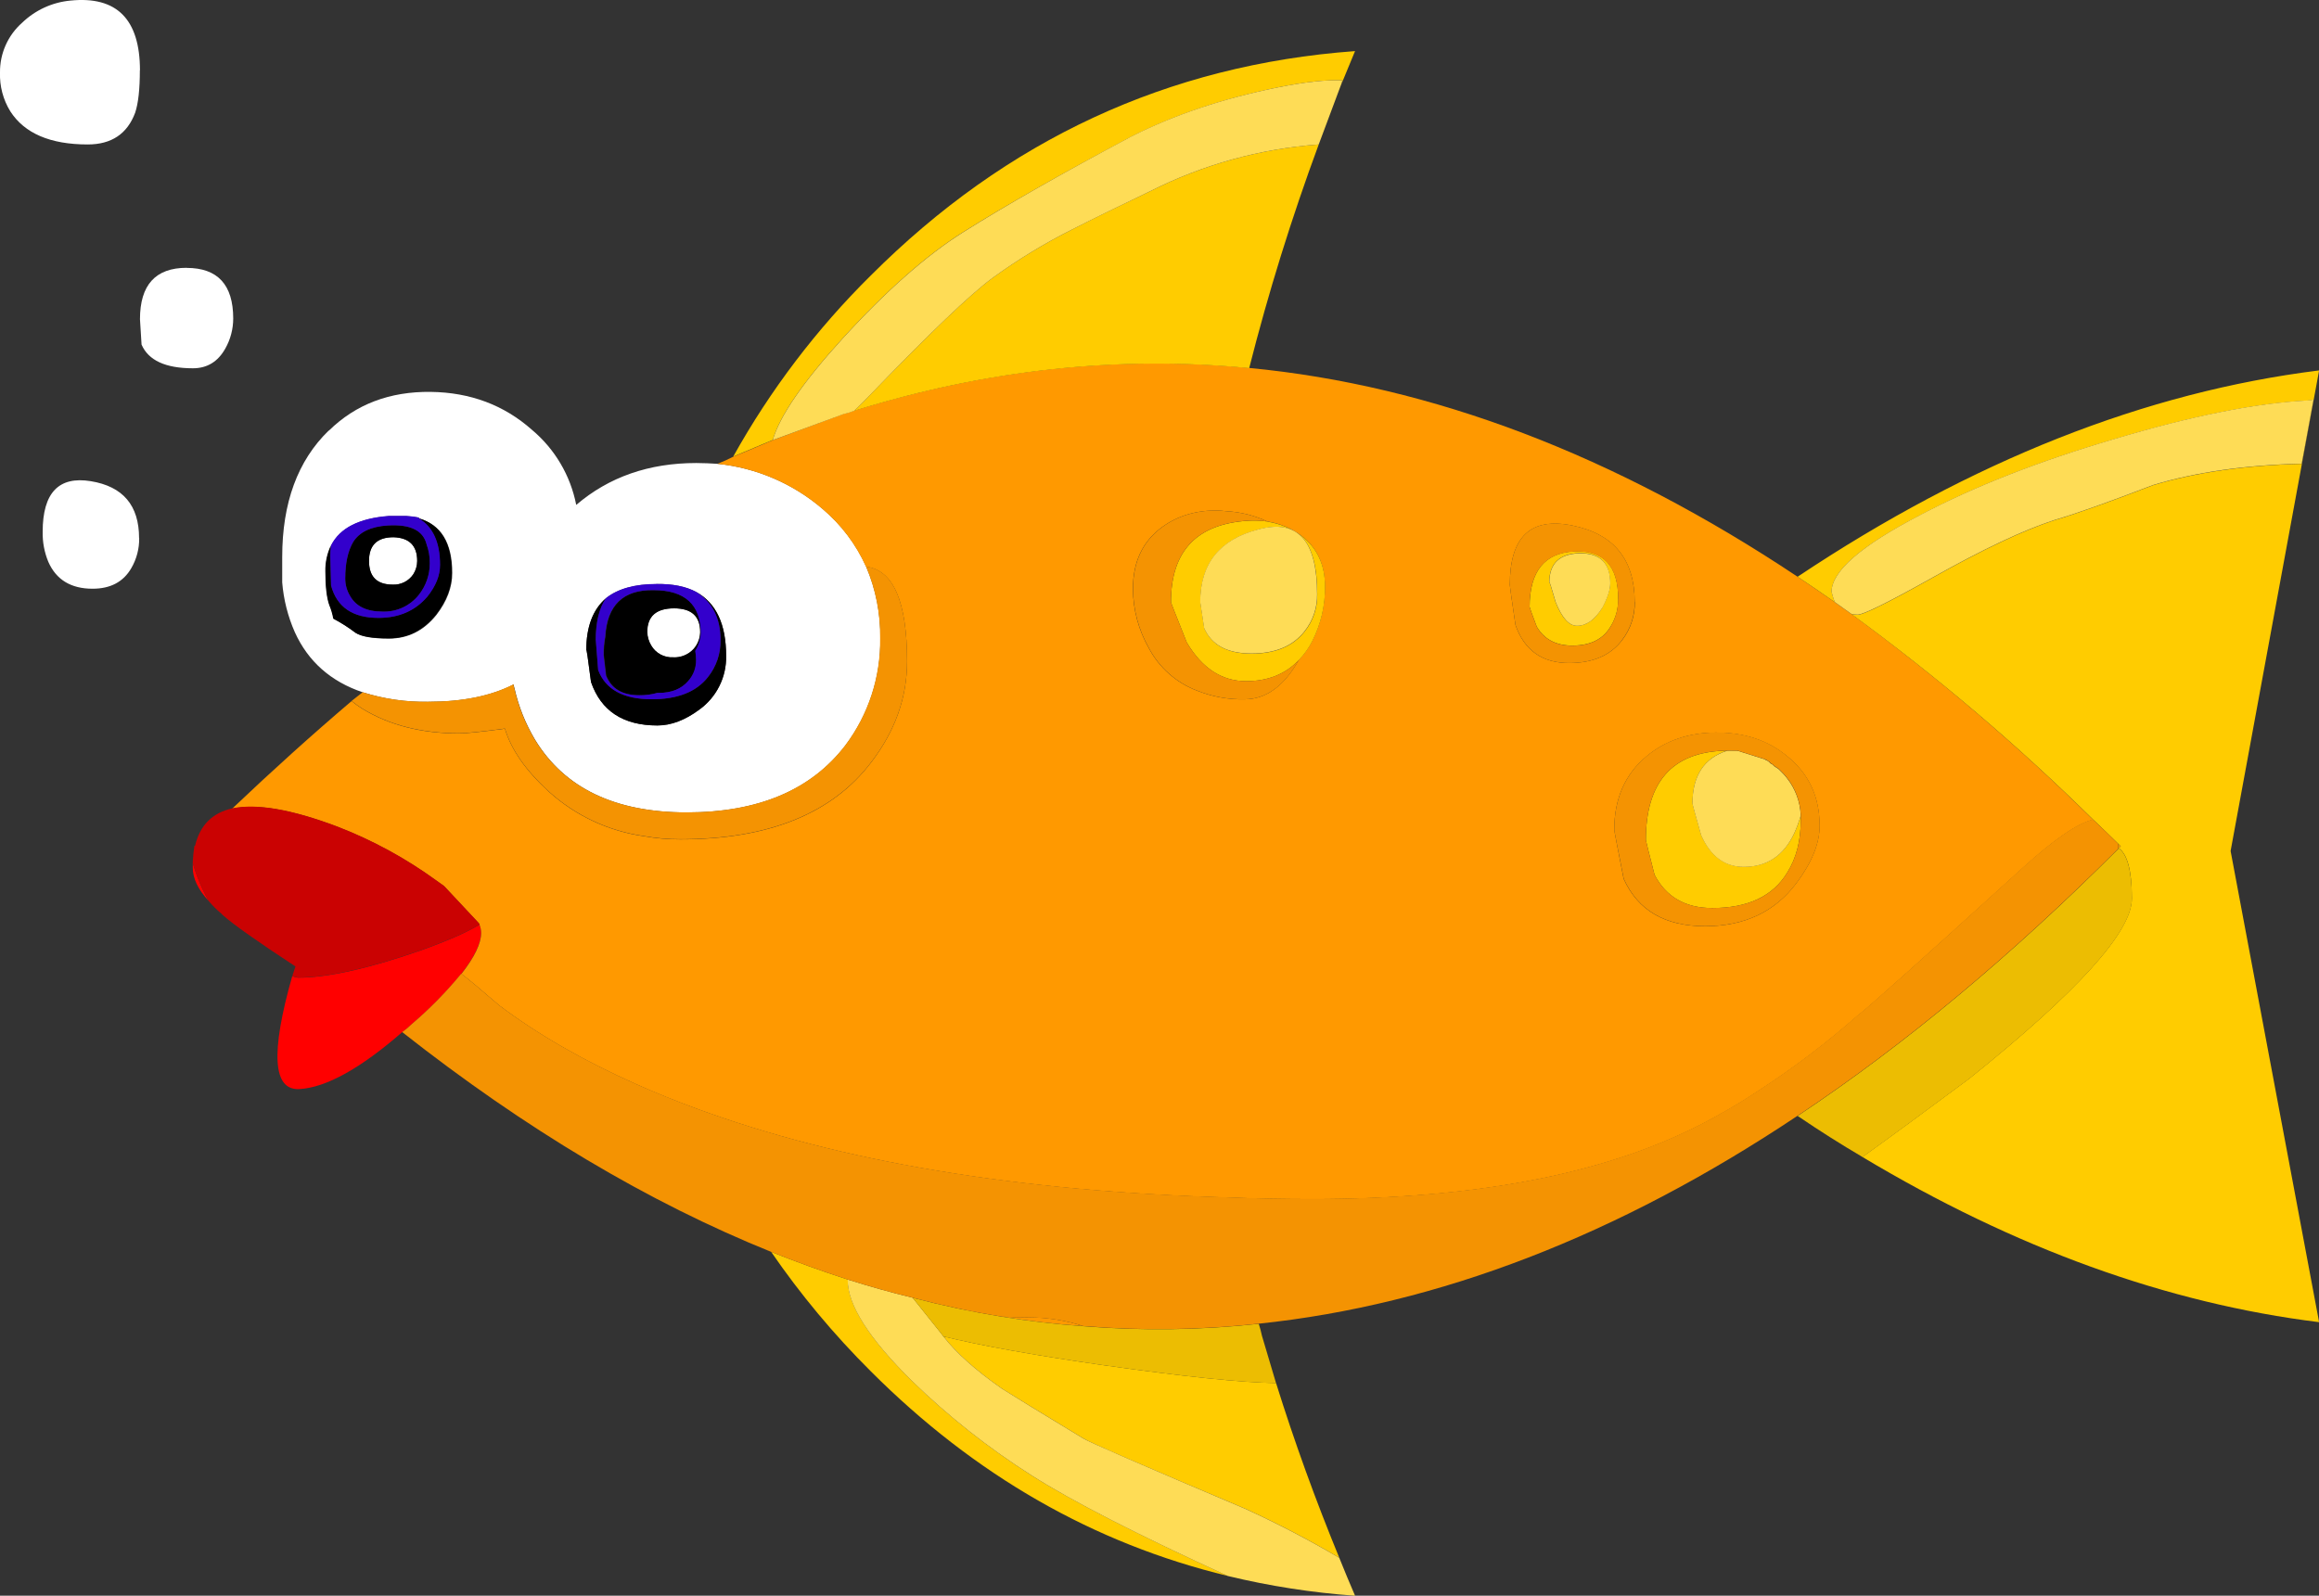 <?xml version="1.0" encoding="iso-8859-1"?>
<!-- Generator: Adobe Illustrator 20.1.0, SVG Export Plug-In . SVG Version: 6.00 Build 0)  -->
<svg version="1.0" id="Layer_1" xmlns="http://www.w3.org/2000/svg" xmlns:xlink="http://www.w3.org/1999/xlink" x="0px" y="0px"
	 viewBox="0 0 821.72 565.56" enable-background="new 0 0 821.72 565.56" xml:space="preserve">
<rect x="0" y="0" width="821.72" height="565.56" fill="#333333" stroke="none"/>
<title>classicsymbols_0023</title>
<path fill="#FFFFFF" d="M49.28,190.72c0-11.58-5.693-18.303-17.08-20.17s-17.08,4.11-17.08,17.93c-0.076,3.65,0.605,7.276,2,10.65
	c2.8,6.353,8.027,9.53,15.68,9.53c6.347,0,10.92-2.427,13.72-7.28c1.882-3.23,2.85-6.912,2.8-10.65 M66.12,94.92
	c-11.013,0-16.52,6.07-16.52,18.21c0,0.373,0.187,3.373,0.56,9c2.427,5.6,8.493,8.4,18.2,8.4c5.04,0,8.867-2.333,11.48-7
	c1.837-3.249,2.802-6.918,2.8-10.65c0-11.953-5.507-17.93-16.52-17.93 M49.6,24.95C49.573,6.777,41.347-1.47,24.92,0.21
	C18.503,0.819,12.481,3.586,7.84,8.06C2.787,12.525-0.075,18.967,0,25.71c-0.159,4.835,1.107,9.609,3.64,13.73
	C8.68,47.28,17.827,51.2,31.08,51.2c8.4,0,14-3.737,16.8-11.21c1.12-3.333,1.68-8.377,1.68-15.13 M116.47,152.61
	C105.49,163.263,100,178.207,100,197.44v9c0.494,6.093,2.009,12.059,4.48,17.65c4.713,10.373,12.74,17.47,24.08,21.29
	c7.512,2.376,15.362,3.511,23.24,3.36c12.133,0,22.213-2.053,30.24-6.16c0.02,0.478,0.115,0.951,0.28,1.4
	c1.445,6.418,3.903,12.565,7.28,18.21c10.453,17.18,28.37,25.77,53.75,25.77s44.137-7.937,56.27-23.81
	c8.174-10.899,12.506-24.198,12.32-37.82c0.137-8.753-1.566-17.437-5-25.49c-3.539-7.883-8.802-14.871-15.4-20.45
	c-10.493-9.004-23.486-14.587-37.24-16c-2.44-0.16-4.96-0.253-7.56-0.28c-16.8,0-30.987,4.95-42.56,14.85
	c-2.023-10.405-7.559-19.799-15.68-26.61c-9.893-8.78-21.84-13.263-35.84-13.45c-14.56-0.187-26.6,4.39-36.12,13.73 M116.82,214.54
	c-0.933-2.613-1.4-6.613-1.4-12c-0.066-3.197,0.619-6.365,2-9.25c3.127-6.12,9.94-9.577,20.44-10.37c0.279-0.025,0.561-0.025,0.84,0
	h5.32c1.506,0.071,3.003,0.258,4.48,0.56v0.28c7.84,2.26,11.76,8.703,11.76,19.33c0,5.04-1.867,9.99-5.6,14.85
	c-4.48,5.6-10.08,8.4-16.8,8.4c-5.787,0-9.707-0.667-11.76-2c-2.471-1.88-5.093-3.553-7.84-5c-0.294-1.632-0.764-3.228-1.4-4.76
	 M232.66,207c5.7-0.067,10.367,0.867,14,2.8c7.093,3.913,10.64,11.477,10.64,22.69c0.157,7.53-3.403,14.655-9.52,19.05
	c-5.04,3.733-9.987,5.6-14.84,5.6c-12.133,0-19.973-5.137-23.52-15.41c-1.087-8.507-1.647-12.243-1.68-11.21
	c0-8.32,2.333-14.483,7-18.49c4.213-3.333,10.187-5,17.92-5 M238.54,233c4.997,0.254,9.254-3.591,9.508-8.588
	c0.007-0.137,0.011-0.274,0.012-0.412c0-5.6-3.08-8.4-9.24-8.4c-6.347,0-9.52,2.8-9.52,8.4c0.053,1.68,0.535,3.319,1.4,4.76
	c1.612,2.766,4.644,4.39,7.84,4.2 M147.83,198.78c0-5.413-2.8-8.213-8.4-8.4c-5.787,0-8.68,2.8-8.68,8.4c0,5.6,2.8,8.4,8.4,8.4
	c2.895,0.139,5.654-1.24,7.28-3.64c0.901-1.403,1.386-3.033,1.4-4.7L147.83,198.78z"/>
<path fill="#FF0000" d="M73.91,319.31c-2.388-4.248-4.267-8.763-5.6-13.45c0,0.547,0,1.107,0,1.68
	C68.31,311.32,70.177,315.243,73.91,319.31 M170.5,330.52c-0.022-0.959-0.211-1.907-0.56-2.8c-4.747,2.853-11.837,5.947-21.27,9.28
	c-18.293,6.353-32.667,9.53-43.12,9.53c-0.692-0.078-1.368-0.267-2-0.56c-7.747,27.24-6.893,40.583,2.56,40.03
	s21.587-7.277,36.4-20.17c1.194-0.841,2.318-1.777,3.36-2.8c6.403-5.438,12.307-11.439,17.64-17.93
	c4.667-5.953,6.997-10.817,6.99-14.59V330.52z"/>
<path fill="#FF9900" d="M68.87,300c0.134-0.041,0.239-0.146,0.28-0.28L68.87,300L68.87,300 M383.84,470
	c-6.24-2.026-12.759-3.066-19.32-3.08c-3.193,0-6.367-0.093-9.52-0.28C364.66,468.227,374.273,469.347,383.84,470 M750.61,299.14
	v1.4c0.314-0.13,0.599-0.321,0.84-0.56L750.61,299.14 M656,217.61l-5.88-4.2c-4.34-3.027-8.727-6.027-13.16-9
	c-64.713-43.12-129.48-67.787-194.3-74c-46.527-4.493-93.193,0.55-140,15.13c-1.173,0.494-2.392,0.87-3.64,1.12L273.81,156
	c-4.573,1.96-9.24,3.92-14,5.88c-1.822,0.936-3.691,1.777-5.6,2.52c13.754,1.413,26.747,6.996,37.24,16
	c6.598,5.579,11.861,12.567,15.4,20.45c9.707,1.187,14.56,12.393,14.56,33.62c0,12.7-4.2,24.56-12.6,35.58
	c-13.813,18.3-36.397,27.45-67.75,27.45c-4.318,0.012-8.629-0.362-12.88-1.12c-12.512-1.769-24.211-7.232-33.6-15.69
	c-8.213-7.473-13.44-14.943-15.68-22.41c-8.4,1.12-13.813,1.68-16.24,1.68c-13.253,0-24.64-2.893-34.16-8.68
	c-1.369-0.843-2.679-1.778-3.92-2.8c-14,11.913-28.093,24.613-42.28,38.1c8.667-1.813,21.08,0.333,37.24,6.44
	c12.444,4.804,24.209,11.208,35,19.05c0.987,0.707,1.92,1.373,2.8,2l12.32,13.17c0.081,0.193,0.175,0.38,0.28,0.56
	c0.349,0.893,0.538,1.841,0.56,2.8c0,3.773-2.333,8.63-7,14.57c2.427,1.813,6.907,5.55,13.44,11.21
	c13.627,10.273,29.867,19.607,48.72,28c6.667,2.973,13.573,5.773,20.72,8.4c51.387,19.013,114.387,29.567,189,31.66
	c9.727,0.373,19.62,0.56,29.68,0.56c56.74,0,102.19-8.59,136.35-25.77c7.629-3.842,15.016-8.147,22.12-12.89
	c12.305-7.997,24.003-16.892,35-26.61c2.053-1.333,21.463-18.703,58.23-52.11c11.08-10.08,19.387-15.777,24.92-17.09
	C714.954,264.147,686.316,239.774,656,217.61 M579.29,213.41c0.062,4.86-1.517,9.598-4.48,13.45c-4.12,5.427-10.39,8.14-18.81,8.14
	c-9.52,0-15.853-4.483-19-13.45c-1.333-8.967-2-13.73-2-14.29c0-16.993,7.373-23.993,22.12-21s22.12,12.05,22.12,27.17
	 M608.36,259.66c9.893,0,18.2,2.8,24.92,8.4c7.653,6.167,11.48,14.383,11.48,24.65c0,6.167-2.707,12.89-8.12,20.17
	c-7.653,10.273-18.48,15.41-32.48,15.41c-14.187,0-23.8-5.603-28.84-16.81c-2.213-11.22-3.32-17.017-3.32-17.39
	c0-11.02,3.827-19.703,11.48-26.05c6.72-5.6,15.027-8.4,24.92-8.4 M434.52,181.19c5.044,0.252,9.99,1.489,14.56,3.64
	c4.348,0.664,8.467,2.381,12,5c5.6,4.293,8.4,10.27,8.4,17.93c0.098,6.727-1.439,13.378-4.48,19.38
	c-1.225,2.476-2.831,4.743-4.76,6.72c-5.227,9.333-11.667,14-19.32,14c-5.75,0.111-11.463-0.937-16.8-3.08
	c-7.349-2.79-13.424-8.171-17.08-15.13c-3.646-6.4-5.575-13.634-5.6-21c0-9.527,3.453-16.81,10.36-21.85
	c5.6-4.073,12.32-6.033,20.16-5.88C432.853,181.033,433.707,181.123,434.52,181.19z"/>
<path fill="#CA0202" d="M169.66,327.15L157.34,314c-0.88-0.6-1.813-1.267-2.8-2c-10.791-7.842-22.556-14.246-35-19.05
	c-16.187-6.107-28.6-8.253-37.24-6.44c-7.047,1.587-11.433,5.977-13.16,13.17c-0.041,0.134-0.146,0.239-0.28,0.28
	c-0.267,1.813-0.453,3.68-0.56,5.6v0.28c1.333,4.687,3.212,9.202,5.6,13.45c1.36,1.621,2.859,3.12,4.48,4.48
	c0.174,0.199,0.361,0.386,0.56,0.56c3.733,3.333,12.32,9.403,25.76,18.21c-0.347,1.14-0.72,2.26-1.12,3.36
	c0.632,0.293,1.308,0.482,2,0.56c10.453,0,24.827-3.177,43.12-9.53c9.44-3.333,16.533-6.417,21.28-9.25
	C169.862,327.51,169.755,327.333,169.66,327.15z"/>
<path fill="#FFCC00" d="M334.29,473.67c4.6,5.893,11.507,12.057,20.72,18.49c4.107,2.613,13.72,8.497,28.84,17.65
	c2.053,1.333,21.183,9.643,57.39,24.93c11.4,5.209,22.522,11.006,33.32,17.37c-8.453-20.547-15.92-41.183-22.4-61.91
	c-12.293-0.18-32.917-2.327-61.87-6.44C366.197,480.273,347.53,476.91,334.29,473.67 M300.41,453.78v-0.28
	c-9.047-2.913-18.1-6.183-27.16-9.81c10.424,15.166,22.235,29.33,35.28,42.31c36.873,36.9,79.057,61.087,126.55,72.56
	c-32.053-14.667-55.197-26.52-69.43-35.56c-15.306-9.712-29.568-20.978-42.56-33.62c-15.12-14.94-22.68-26.8-22.68-35.58
	 M467.28,51.2c-20.772,1.522-41.038,7.14-59.63,16.53c-11.767,5.607-20.917,10.09-27.45,13.45c-9.979,5-19.531,10.809-28.56,17.37
	c-7.84,5.787-22.027,19.327-42.56,40.62c-2.113,2.233-4.26,4.38-6.44,6.44c46.8-14.58,93.467-19.623,140-15.13
	C449.45,103.637,457.675,77.174,467.28,51.2 M658.22,217.89c-0.755,0.001-1.508-0.094-2.24-0.28
	c30.31,22.139,58.945,46.485,85.67,72.84c3.033,2.853,6.033,5.747,9,8.68l0.84,0.84c-0.241,0.239-0.526,0.43-0.84,0.56
	c3.173,2.067,4.76,8.043,4.76,17.93c0,11.767-19.223,33.057-57.67,63.87c-15.753,11.707-28.353,20.953-37.8,27.74
	c54,32.36,107.94,51.877,161.82,58.55l-31.36-167l31.36-170.33c-61.607,7.667-123.2,32.04-184.78,73.12
	c4.433,2.953,8.82,5.953,13.16,9c-0.434-1.194-0.808-2.409-1.12-3.64c0-7.287,10.453-16.343,31.36-27.17
	c19.04-10.087,41.903-19.05,68.59-26.89c27.44-8.22,50.303-12.797,68.59-13.73c0.753-0.032,1.502-0.125,2.24-0.28l-4.2,22.69
	c-20,0.5-37.543,3.02-52.63,7.56c-16.053,6.16-27.627,10.27-34.72,12.33c-11.013,3.547-25.48,10.363-43.4,20.45
	c-15.68,8.78-24.547,13.17-26.6,13.17 M449.08,184.83c-2.225-0.318-4.476-0.411-6.72-0.28c-18.293,1.12-27.44,10.74-27.44,28.86
	c0,0.187,1.867,4.95,5.6,14.29c5.413,9.153,12.413,13.73,21,13.73c7.8,0,14.053-2.52,18.76-7.56c1.929-1.977,3.535-4.244,4.76-6.72
	c3.033-5.987,4.57-12.619,4.48-19.33c0-7.66-2.8-13.637-8.4-17.93c-3.533-2.619-7.652-4.336-12-5 M466.76,210.66
	c0.091,4.779-1.494,9.438-4.48,13.17c-4.107,5.227-10.36,7.84-18.76,7.84c-8.587,0-14.187-3-16.8-9c-0.933-6-1.4-9.083-1.4-9.25
	c0-13.633,6.907-22.223,20.72-25.77c13.813-3.733,20.72,3.933,20.72,23 M612,266.08c1.333,0,2.547,0,3.64,0
	c-1.665-0.091-3.335-0.091-5,0c-18.293,0.747-27.44,11.3-27.44,31.66c0,0.187,1.027,4.297,3.08,12.33
	c4.107,7.847,10.92,11.77,20.44,11.77c12.667,0,21.533-4.203,26.6-12.61c3.173-5.04,4.76-11.203,4.76-18.49v-1.68
	c-0.603,2.103-1.351,4.161-2.24,6.16c-3.733,8-9.707,12-17.92,12c-6.72,0-11.76-3.737-15.12-11.21
	c-2.053-7.287-3.08-11.023-3.08-11.21c0-9.88,4.107-16.137,12.32-18.77 M570.88,221.77c1.703-2.884,2.575-6.182,2.52-9.53
	c0-11.767-5.227-17.37-15.68-16.81s-15.693,7.113-15.72,19.66c0,0.187,0.84,2.52,2.52,7c2.613,4.48,6.813,6.72,12.6,6.72
	c6.533,0,11.107-2.333,13.72-7 M570.56,206.68c0,2.24-0.933,5.133-2.8,8.68c-2.613,4.293-5.613,6.44-9,6.44
	c-2.8,0-5.32-2.8-7.56-8.4c-1.493-5.227-2.24-7.56-2.24-7c0-6.727,3.64-10.183,10.92-10.37c7.093,0,10.64,3.55,10.64,10.65
	 M474.83,31c1.76-4.287,3.533-8.583,5.32-12.89c-66.26,4.853-123.467,31.373-171.62,79.56c-19.188,18.975-35.591,40.573-48.72,64.15
	c4.76-1.967,9.427-3.927,14-5.88c2.5-8.58,10.713-20.533,24.64-35.86c15.493-16.993,29.773-29.6,42.84-37.82
	c15.14-9.507,35.017-20.793,59.63-33.86c15.12-7.66,32.387-13.46,51.8-17.4c9.46-1.933,17.127-2.773,23-2.52
	C475.493,29.343,475.195,30.186,474.83,31z"/>
<path fill="#FEDC56" d="M334.29,473.67c-0.253-0.327-0.533-0.7-0.84-1.12c-3.86-4.787-7.22-8.99-10.08-12.61
	c-7.647-1.853-15.313-4-23-6.44v0.28c0,8.78,7.56,20.64,22.68,35.58c13.003,12.651,27.279,23.924,42.6,33.64
	c14.213,9.053,37.357,20.913,69.43,35.58c14.808,3.574,29.886,5.916,45.08,7c-1.913-4.433-3.78-8.917-5.6-13.45
	c-10.798-6.364-21.92-12.161-33.32-17.37c-36.207-15.333-55.337-23.643-57.39-24.93c-15.12-9.16-24.737-15.05-28.85-17.67
	c-9.213-6.433-16.12-12.597-20.72-18.49 M462.23,223.77c2.986-3.732,4.571-8.391,4.48-13.17c0-19.053-6.907-26.72-20.72-23
	c-13.813,3.547-20.72,12.137-20.72,25.77c0,0.187,0.467,3.27,1.4,9.25c2.613,6,8.213,9,16.8,9c8.4,0,14.653-2.613,18.76-7.84
	 M625.45,269.16l-9.8-3.08c-1.087,0-2.3,0-3.64,0c-8.207,2.613-12.31,8.87-12.31,18.77c0,0.187,1.027,3.923,3.08,11.21
	c3.333,7.473,8.373,11.21,15.12,11.21c8.213,0,14.187-4,17.92-12c0.889-1.999,1.637-4.057,2.24-6.16v-0.28
	c-0.216-4.686-1.879-9.189-4.76-12.89c-0.432-0.588-0.899-1.149-1.4-1.68c-0.553-0.527-1.113-1.087-1.68-1.68
	c-0.297-0.16-0.578-0.348-0.84-0.56c-0.264-0.21-0.545-0.397-0.84-0.56c-0.161-0.211-0.349-0.399-0.56-0.56l-0.56-0.28
	c-0.16-0.173-0.347-0.36-0.56-0.56c-0.213-0.2-0.493-0.387-0.84-0.56c-0.214-0.024-0.412-0.123-0.56-0.28 M567.79,215.43
	c1.867-3.547,2.8-6.44,2.8-8.68c0-7.1-3.547-10.65-10.64-10.65c-7.3,0.147-10.95,3.583-10.95,10.31c0-0.56,0.747,1.773,2.24,7
	c2.24,5.6,4.76,8.4,7.56,8.4c3.333,0,6.333-2.147,9-6.44 M650.11,213.37l5.88,4.2c0.732,0.186,1.485,0.281,2.24,0.28
	c2.053,0,10.92-4.39,26.6-13.17c17.92-10.087,32.387-16.903,43.4-20.45c7.093-2.053,18.667-6.163,34.72-12.33
	c15.087-4.547,32.63-7.067,52.63-7.56l4.2-22.69c-0.738,0.155-1.487,0.248-2.24,0.28c-18.293,0.933-41.157,5.51-68.59,13.73
	c-26.667,7.847-49.53,16.81-68.59,26.89C659.453,193.41,649,202.483,649,209.77c0.312,1.231,0.686,2.446,1.12,3.64 M474.83,31
	c0.348-0.816,0.629-1.659,0.84-2.52c-5.847-0.253-13.513,0.587-23,2.52c-19.413,3.92-36.68,9.71-51.8,17.37
	c-24.58,13.087-44.44,24.397-59.58,33.93c-13.067,8.22-27.347,20.827-42.84,37.82c-13.927,15.333-22.14,27.287-24.64,35.86
	l25.2-9.25c1.248-0.25,2.467-0.626,3.64-1.12c2.18-2.06,4.327-4.207,6.44-6.44c20.533-21.293,34.72-34.833,42.56-40.62
	c9.026-6.561,18.575-12.37,28.55-17.37c6.533-3.333,15.68-7.817,27.44-13.45c18.595-9.391,38.864-15.009,59.64-16.53
	c0.267-0.74,0.547-1.487,0.84-2.24L474.83,31z"/>
<path fill="#ECBD02" d="M355,466.67c-10.54-1.707-21.087-3.947-31.64-6.72c2.86,3.62,6.22,7.823,10.08,12.61
	c0.307,0.42,0.587,0.793,0.84,1.12c13.233,3.24,31.9,6.603,56,10.09c28.953,4.113,49.577,6.26,61.87,6.44
	c-1.66-5.587-3.327-11.19-5-16.81c-0.297-1.419-0.671-2.821-1.12-4.2c-20.643,2.246-41.453,2.527-62.15,0.84
	c-9.567-0.667-19.18-1.787-28.84-3.36 M750.64,300.55v0.28c-37.9,37.927-75.79,69.49-113.67,94.69c7.693,5.22,15.36,10.077,23,14.57
	c9.447-6.78,22.047-16.027,37.8-27.74c38.447-30.82,57.67-52.11,57.67-63.87c-0.047-9.893-1.657-15.873-4.83-17.94L750.64,300.55z"
	/>
<path fill="#F49302" d="M128.51,245.35l-3.92,3.08c1.241,1.022,2.551,1.957,3.92,2.8c9.52,5.787,20.907,8.68,34.16,8.68
	c2.427,0,7.84-0.56,16.24-1.68c2.24,7.473,7.467,14.943,15.68,22.41c9.389,8.458,21.088,13.921,33.6,15.69
	c4.251,0.758,8.562,1.132,12.88,1.12c31.333,0,53.917-9.15,67.75-27.45c8.4-11.02,12.6-22.88,12.6-35.58
	c0-21.227-4.853-32.433-14.56-33.62c3.434,8.053,5.137,16.737,5,25.49c0.186,13.622-4.146,26.921-12.32,37.82
	c-12.133,15.873-30.89,23.81-56.27,23.81s-43.297-8.59-53.75-25.77c-3.377-5.645-5.835-11.792-7.28-18.21
	c-0.165-0.449-0.26-0.922-0.28-1.4c-8,4.107-18.08,6.16-30.24,6.16c-7.878,0.151-15.728-0.984-23.24-3.36 M741.62,290.44
	c-5.533,1.333-13.84,7.03-24.92,17.09c-36.767,33.433-56.177,50.803-58.23,52.11c-10.997,9.718-22.695,18.613-35,26.61
	c-7.104,4.743-14.491,9.048-22.12,12.89c-34.133,17.193-79.583,25.79-136.35,25.79c-10.06,0-19.953-0.187-29.68-0.56
	c-74.607-2.087-137.607-12.64-189-31.66c-7.113-2.633-14.02-5.433-20.72-8.4c-18.853-8.407-35.093-17.74-48.72-28
	c-6.533-5.653-11.013-9.39-13.44-11.21c-5.312,6.478-11.192,12.468-17.57,17.9c-1.042,1.023-2.166,1.959-3.36,2.8
	c43.66,34.38,87.24,60.347,130.74,77.9c9.06,3.62,18.113,6.89,27.16,9.81c7.653,2.447,15.32,4.593,23,6.44
	c10.547,2.773,21.093,5.013,31.64,6.72c3.147,0.187,6.32,0.28,9.52,0.28c6.543,0.01,13.044,1.039,19.27,3.05
	c20.697,1.687,41.507,1.406,62.15-0.84c63.7-6.667,127.347-31.227,190.94-73.68c37.88-25.2,75.77-56.763,113.67-94.69v-1.68
	c-2.94-2.94-5.94-5.833-9-8.68 M442.36,184.55c2.244-0.131,4.495-0.038,6.72,0.28c-4.57-2.151-9.516-3.388-14.56-3.64
	c-0.813-0.067-1.653-0.16-2.52-0.28c-7.84-0.153-14.56,1.807-20.16,5.88c-6.907,5.04-10.36,12.323-10.36,21.85
	c0.025,7.366,1.954,14.6,5.6,21c3.656,6.959,9.731,12.34,17.08,15.13c5.337,2.143,11.05,3.191,16.8,3.08
	c7.653,0,14.093-4.667,19.32-14c-4.707,5.04-10.96,7.56-18.76,7.56c-8.587,0-15.587-4.577-21-13.73
	c-3.733-9.333-5.6-14.097-5.6-14.29c0-18.113,9.147-27.733,27.44-28.86 M633.3,268c-6.72-5.6-15.027-8.4-24.92-8.4
	s-18.2,2.8-24.92,8.4c-7.64,6.38-11.46,15.077-11.46,26.09c0,0.373,1.12,6.163,3.36,17.37c5.04,11.207,14.653,16.81,28.84,16.81
	c14,0,24.827-5.137,32.48-15.41c5.413-7.287,8.12-14.01,8.12-20.17c0-10.273-3.827-18.49-11.48-24.65 M615.68,266.04l9.8,3.08
	c0.148,0.157,0.346,0.256,0.56,0.28c0.307,0.213,0.587,0.4,0.84,0.56s0.44,0.347,0.56,0.56l0.56,0.28
	c0.211,0.161,0.399,0.349,0.56,0.56c0.295,0.163,0.576,0.35,0.84,0.56c0.262,0.212,0.543,0.4,0.84,0.56
	c0.567,0.593,1.127,1.153,1.68,1.68c0.501,0.531,0.968,1.092,1.4,1.68c2.881,3.701,4.544,8.204,4.76,12.89v2
	c0,7.287-1.587,13.45-4.76,18.49c-5.04,8.407-13.907,12.61-26.6,12.61c-9.52,0-16.333-3.923-20.44-11.77
	c-2.053-8-3.08-12.11-3.08-12.33c0-20.36,9.147-30.913,27.44-31.66c1.665-0.091,3.335-0.091,5,0 M574.76,226.85
	c2.963-3.852,4.542-8.59,4.48-13.45c0-15.127-7.373-24.183-22.12-27.17c-14.747-2.987-22.12,4.013-22.12,21
	c0,0.56,0.667,5.323,2,14.29c3.167,8.987,9.5,13.48,19,13.48c8.4,0,14.653-2.707,18.76-8.12 M573.36,212.31
	c0.055,3.348-0.817,6.646-2.52,9.53c-2.613,4.667-7.187,7-13.72,7c-5.787,0-9.987-2.24-12.6-6.72c-1.68-4.48-2.52-6.813-2.52-7
	c0-12.513,5.227-19.05,15.68-19.61c10.453-0.56,15.69,5.033,15.71,16.78L573.36,212.31z"/>
<path d="M211.1,226.86c0-6.36,1.213-11.31,3.64-14.85c-4.667,4-7,10.163-7,18.49c0.033-1.033,0.593,2.703,1.68,11.21
	c3.547,10.273,11.387,15.41,23.52,15.41c4.853,0,9.8-1.867,14.84-5.6c6.117-4.395,9.677-11.52,9.52-19.05
	c0-11.22-3.547-18.783-10.64-22.69c5.787,3.62,8.68,9.317,8.68,17.09c0.081,4.765-1.503,9.409-4.48,13.13
	c-4.107,5.227-10.733,7.84-19.88,7.84c-10.08,0-16.413-3.457-19-10.37c-0.56-6.913-0.84-10.463-0.84-10.65 M246.7,233.82
	c0.007-1.033-0.087-2.065-0.28-3.08c1.167-1.856,1.854-3.973,2-6.16c0-10.273-5.6-15.41-16.8-15.41
	c-10.753-0.173-16.447,5.337-17.08,16.53c-0.397,2.123-0.584,4.28-0.56,6.44c0,0.187,0.28,2.613,0.84,7.28
	c1.867,4.667,5.787,7,11.76,7c2.176,0.033,4.345-0.25,6.44-0.84h0.56c4.48,0,7.933-1.4,10.36-4.2c1.871-2.066,2.873-4.774,2.8-7.56
	 M245.9,229.9c-1.854,2.049-4.518,3.176-7.28,3.08c-3.196,0.19-6.228-1.434-7.84-4.2c-0.865-1.441-1.347-3.08-1.4-4.76
	c0-5.6,3.173-8.4,9.52-8.4c6.16,0,9.24,2.8,9.24,8.4C248.1,226.181,247.308,228.26,245.9,229.9 M122.35,205
	c-0.019,2.169,0.563,4.301,1.68,6.16c2.053,3.733,5.88,5.6,11.48,5.6c4.984,0.199,9.765-1.984,12.88-5.88
	c2.55-3.179,3.933-7.135,3.92-11.21c0.044-2.29-0.336-4.568-1.12-6.72c-1.207-4.96-5.78-7.2-13.72-6.72
	c-6,0.36-10.107,2.32-12.32,5.88C123.283,195.297,122.35,199.593,122.35,205 M139.43,190.43c5.6,0.187,8.4,2.987,8.4,8.4
	c-0.003,1.688-0.488,3.34-1.4,4.76c-1.626,2.4-4.385,3.779-7.28,3.64c-5.6,0-8.4-2.8-8.4-8.4
	C130.75,193.23,133.643,190.43,139.43,190.43 M117,196.88c-0.005-1.219,0.089-2.436,0.28-3.64c-1.381,2.885-2.066,6.053-2,9.25
	c0,5.413,0.467,9.413,1.4,12c0.636,1.532,1.106,3.128,1.4,4.76c2.747,1.447,5.369,3.12,7.84,5c2.053,1.333,5.973,2,11.76,2
	c6.72,0,12.32-2.8,16.8-8.4c3.733-4.853,5.6-9.803,5.6-14.85c0-10.627-3.92-17.07-11.76-19.33c5.04,3.033,7.56,8.543,7.56,16.53
	c0,3.733-1.493,7.47-4.48,11.21c-4.267,5.06-10.03,7.59-17.29,7.59c-9.147,0-14.747-3.83-16.8-11.49L117,196.88z"/>
<path fill="#3300CC" d="M246.66,209.77c-3.633-1.933-8.3-2.867-14-2.8c-7.733,0-13.707,1.667-17.92,5
	c-2.427,3.54-3.64,8.49-3.64,14.85c0,0.187,0.28,3.737,0.84,10.65c2.613,6.913,8.947,10.37,19,10.37
	c9.147,0,15.773-2.613,19.88-7.84c2.986-3.732,4.571-8.391,4.48-13.17c0-7.773-2.893-13.47-8.68-17.09 M246.34,230.74
	c0.193,1.015,0.287,2.047,0.28,3.08c0.073,2.786-0.929,5.494-2.8,7.56c-2.427,2.8-5.88,4.2-10.36,4.2h-0.56
	c-2.095,0.59-4.264,0.873-6.44,0.84c-6,0-9.92-2.333-11.76-7c-0.56-4.667-0.84-7.093-0.84-7.28c-0.024-2.16,0.163-4.317,0.56-6.44
	c0.633-11.193,6.327-16.703,17.08-16.53c11.2,0,16.8,5.137,16.8,15.41c-0.146,2.187-0.833,4.304-2,6.16 M117.31,193.24
	c-0.191,1.204-0.285,2.421-0.28,3.64l0.28,10.65c2.053,7.647,7.653,11.47,16.8,11.47c7.28,0,13.067-2.52,17.36-7.56
	c2.987-3.733,4.48-7.47,4.48-11.21c0-8-2.52-13.51-7.56-16.53v-0.28c-1.477-0.302-2.974-0.489-4.48-0.56h-5.32
	c-0.279-0.025-0.561-0.025-0.84,0c-10.5,0.787-17.313,4.243-20.44,10.37 M124,211.17c-1.117-1.859-1.699-3.991-1.68-6.16
	c0-5.407,0.933-9.703,2.8-12.89c2.213-3.56,6.32-5.52,12.32-5.88c7.94-0.48,12.513,1.76,13.72,6.72
	c0.784,2.152,1.164,4.43,1.12,6.72c0.013,4.075-1.37,8.031-3.92,11.21c-3.115,3.896-7.896,6.079-12.88,5.88
	C129.9,216.77,126.073,214.903,124,211.17z"/>
</svg>
